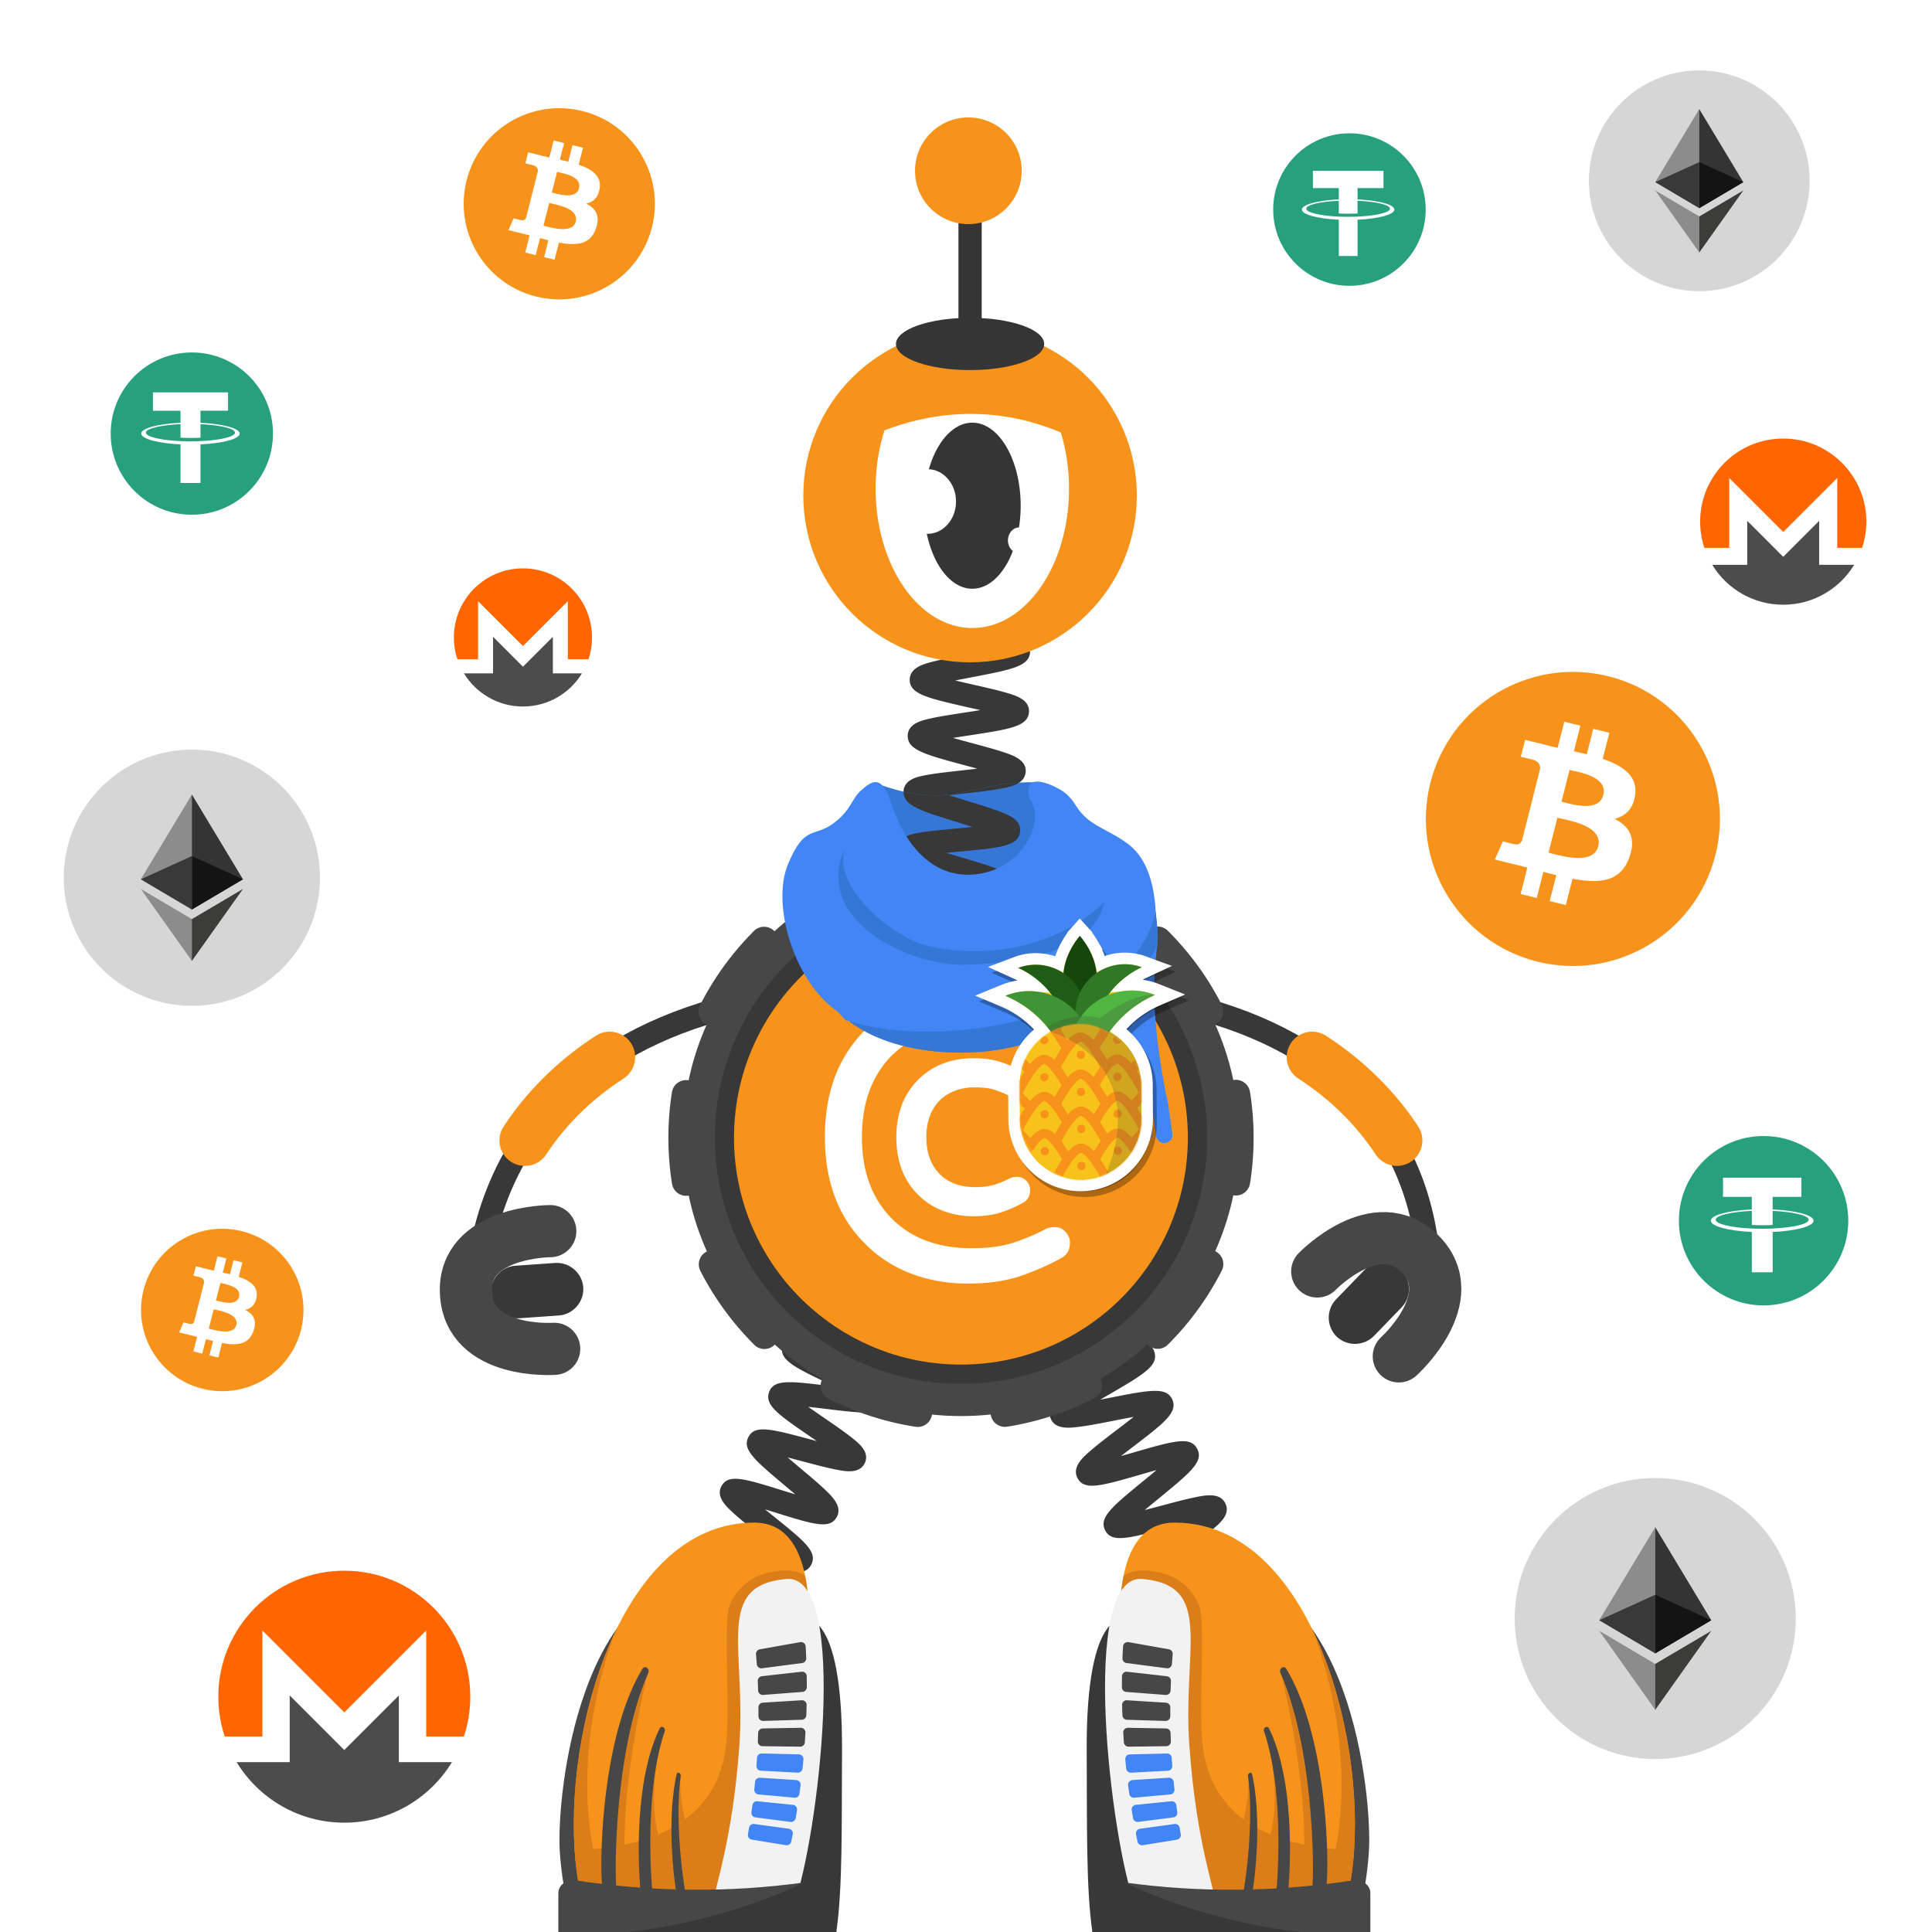 <svg width="1000" height="1000" fill="none" xmlns="http://www.w3.org/2000/svg"><path fill="#fff" d="M0 0h1000v1000H0z"/><path fill="#fff" d="M1000 0H0v1000h1000V0Z"/><path fill="#26A17B" d="M99.29 266.43c23.189 0 41.999-18.8 41.999-42s-18.8-42-42-42-42 18.8-42 42 18.8 42 42 42Z"/><path fill="#fff" d="M103.759 228.31c-.29.01-1.789.1-5.12.1-2.67 0-4.54-.07-5.2-.11v.01c-10.26-.45-17.91-2.23-17.91-4.38 0-2.13 7.66-3.92 17.91-4.38v6.97c.67.05 2.59.16 5.25.16 3.19 0 4.781-.14 5.081-.16v-6.97c10.24.46 17.859 2.24 17.859 4.38 0 2.14-7.64 3.92-17.87 4.38Zm0-9.47v-6.24h14.281v-9.51H79.16v9.51h14.28v6.24c-11.61.53-20.33 2.83-20.33 5.58s8.73 5.05 20.33 5.59v20h10.319v-20c11.59-.53 20.301-2.83 20.301-5.58s-8.701-5.05-20.301-5.59Z"/><path fill="#26A17B" d="M698.47 147.94c21.8 0 39.47-17.67 39.47-39.47 0-21.8-17.67-39.47-39.47-39.47-21.8 0-39.47 17.67-39.47 39.47 0 21.8 17.67 39.47 39.47 39.47Z"/><path fill="#fff" d="M702.669 112.12c-.27.01-1.68.1-4.82.1-2.51 0-4.26-.07-4.89-.1v.01c-9.64-.43-16.83-2.1-16.83-4.11 0-2.01 7.2-3.69 16.83-4.11v6.55c.63.04 2.44.15 4.93.15 3 0 4.49-.13 4.77-.15v-6.55c9.62.43 16.79 2.11 16.79 4.11.01 2-7.16 3.67-16.78 4.1Zm0-8.9v-5.86h13.42v-8.94h-36.54v8.94h13.42v5.86c-10.91.5-19.11 2.66-19.11 5.25s8.2 4.75 19.11 5.25v18.79h9.7v-18.79c10.89-.5 19.07-2.66 19.07-5.25.01-2.58-8.17-4.74-19.07-5.25Z"/><path fill="#26A17B" d="M912.83 675.67c24.21 0 43.83-19.63 43.83-43.83S937.03 588 912.83 588 869 607.63 869 631.84c0 24.21 19.62 43.83 43.83 43.83Z"/><path fill="#fff" d="M917.513 635.88c-.3.01-1.869.11-5.349.11-2.78 0-4.741-.08-5.431-.11v.01c-10.71-.47-18.69-2.33-18.69-4.57 0-2.23 7.99-4.09 18.69-4.57v7.28c.7.05 2.71.17 5.48.17 3.33 0 4.99-.14 5.3-.17v-7.27c10.68.48 18.651 2.34 18.651 4.57-.01 2.22-7.981 4.08-18.651 4.55Zm0-9.88v-6.51h14.901v-9.93h-40.581v9.93h14.91V626c-12.11.56-21.22 2.95-21.22 5.83s9.11 5.27 21.22 5.84v20.87h10.78v-20.87c12.09-.56 21.18-2.95 21.18-5.83 0-2.87-9.09-5.28-21.19-5.84ZM923 313c23.748 0 43-19.252 43-43s-19.252-43-43-43-43 19.252-43 43 19.252 43 43 43Z"/><path fill="#F60" d="M923 227c-23.746 0-43 19.254-43 43 0 4.747.767 9.313 2.19 13.584h12.864v-36.179l27.952 27.952 27.952-27.952v36.179h12.863A42.864 42.864 0 0 0 966.012 270C966 246.254 946.745 227 923 227Z"/><path fill="#4C4C4C" d="m916.565 281.783-12.201-12.201v22.763h-18.122C893.789 304.732 907.425 313 922.985 313c15.559 0 29.195-8.268 36.742-20.655h-18.121v-22.763l-12.201 12.201-6.426 6.426-6.414-6.426Z"/><path fill="#F7931A" d="M887.955 442.295c-10.157 40.779-51.469 65.588-92.249 55.43-40.758-10.158-65.587-51.469-55.408-92.248 10.157-40.78 51.47-65.588 92.249-55.43 40.758 10.157 65.587 51.469 55.408 92.248Z"/><path fill="#fff" fill-rule="evenodd" d="M846.307 411.695c1.512-9.966-6.198-15.332-16.739-18.91l3.43-13.501-8.348-2.044-3.322 13.16c-2.193-.532-4.451-1.043-6.687-1.554l3.365-13.246-8.347-2.044-3.43 13.501c-1.81-.405-3.598-.809-5.323-1.235v-.043l-11.52-2.832-2.215 8.773s6.197 1.406 6.07 1.491c3.385.83 4.002 3.045 3.896 4.791l-3.896 15.396c.234.064.531.149.872.277l-.277-.064c-.191-.042-.404-.106-.595-.149l-5.452 21.55c-.405 1.022-1.47 2.534-3.834 1.959.086.128-6.068-1.49-6.068-1.49l-4.153 9.412 10.861 2.662c1.214.298 2.406.617 3.599.916.787.213 1.576.404 2.342.596l-3.45 13.671 8.347 2.044 3.429-13.522c2.278.618 4.494 1.171 6.666 1.704l-3.408 13.458 8.348 2.044 3.45-13.628c14.246 2.661 24.957 1.575 29.45-11.095 3.642-10.2-.17-16.099-7.666-19.932 5.409-1.299 9.519-4.834 10.605-12.116Zm-19.08 26.341c-2.364 9.37-17.27 5.494-24.085 3.727a40.932 40.932 0 0 1-1.619-.426l4.58-18.101c.575.149 1.256.299 2.044.469 7.07 1.554 21.507 4.749 19.08 14.331Zm-17.633-22.742c5.686 1.49 18.079 4.748 20.23-3.77 2.215-8.709-9.838-11.328-15.715-12.606-.66-.149-1.235-.277-1.725-.383l-4.152 16.418c.383.085.83.213 1.362.341Z" clip-rule="evenodd"/><path fill="#fff" d="M178.21 943.42c36.014 0 65.21-29.195 65.21-65.21 0-36.014-29.196-65.21-65.21-65.21-36.015 0-65.21 29.196-65.21 65.21 0 36.015 29.195 65.21 65.21 65.21Z"/><path fill="#F60" d="M178.21 813C142.2 813 113 842.2 113 878.21c0 7.2 1.17 14.12 3.32 20.6h19.5v-54.87l42.39 42.39 42.39-42.39v54.87h19.5c2.16-6.48 3.32-13.4 3.32-20.6 0-36.01-29.2-65.21-65.21-65.21Z"/><path fill="#4C4C4C" d="m168.457 896.07-18.5-18.5v34.52h-27.48c11.45 18.78 32.12 31.32 55.72 31.32s44.27-12.54 55.72-31.32h-27.48v-34.52l-18.5 18.5-9.75 9.75-9.73-9.75Z"/><path fill="#F7931A" d="M337.492 117.451c-6.61 26.51-33.47 42.65-59.98 36.04-26.51-6.61-42.641-33.46-36.031-59.97 6.61-26.52 33.461-42.65 59.971-36.04 26.51 6.6 42.65 33.45 36.04 59.97Z"/><path fill="#fff" fill-rule="evenodd" d="M310.412 97.541c.99-6.48-4.03-9.97-10.88-12.29l2.219-8.78-5.429-1.33-2.17 8.55c-1.43-.35-2.89-.68-4.35-1.01l2.179-8.61-5.429-1.33-2.23 8.78c-1.18-.27-2.34-.53-3.47-.8l.01-.03-7.49-1.84-1.44 5.71s4.03.91 3.94.97c2.2.54 2.6 1.97 2.53 3.11l-2.53 10.01c.15.04.35.09.56.18l-.181-.05c-.13-.03-.259-.06-.389-.1l-3.55 14.02c-.27.66-.95 1.64-2.49 1.27.05.08-3.95-.97-3.95-.97l-2.7 6.12 7.07 1.73c.79.19 1.57.39 2.34.59l1.53.39-2.25 8.88 5.42 1.33 2.23-8.79c1.48.4 2.92.76 4.33 1.11l-2.22 8.75 5.43 1.33 2.25-8.87c9.26 1.73 16.22 1.03 19.15-7.22 2.36-6.64-.121-10.47-4.991-12.97 3.56-.79 6.241-3.09 6.951-7.84Zm-12.411 17.13c-1.54 6.09-11.219 3.57-15.649 2.42-.4-.1-.75-.2-1.06-.27l2.979-11.77c.37.09.821.19 1.331.3 4.59 1.02 13.979 3.09 12.399 9.32Zm-11.469-14.78c3.69.97 11.75 3.09 13.15-2.45 1.43-5.66-6.401-7.37-10.221-8.2-.43-.09-.809-.18-1.119-.25l-2.7 10.67c.25.07.55.15.89.23Z" clip-rule="evenodd"/><path fill="#D6D6D6" d="M856.74 910.48c40.173 0 72.74-32.567 72.74-72.74 0-40.173-32.567-72.74-72.74-72.74-40.173 0-72.74 32.567-72.74 72.74 0 40.173 32.567 72.74 72.74 72.74Z"/><path fill="#343434" d="m856.731 790.46-.629 2.16v62.53l.629.63 29.02-17.16-29.02-48.16Z"/><path fill="#8C8C8C" d="m856.77 790.46-29.02 48.16 29.02 17.16v-65.32Z"/><path fill="#3C3C3B" d="m856.727 861.26-.36.44v22.27l.36 1.04 29.04-40.9-29.04 17.15Z"/><path fill="#8C8C8C" d="M856.77 885.01v-23.75l-29.02-17.15 29.02 40.9Z"/><path fill="#141414" d="m856.75 855.79 29.02-17.16-29.02-13.19v30.35Z"/><path fill="#393939" d="m827.75 838.63 29.02 17.16v-30.35l-29.02 13.19Z"/><path fill="#D6D6D6" d="M879.536 150.71c31.552 0 57.13-25.578 57.13-57.13 0-31.552-25.578-57.13-57.13-57.13-31.552 0-57.13 25.578-57.13 57.13 0 31.552 25.578 57.13 57.13 57.13Z"/><path fill="#343434" d="m879.523 56.44-.5 1.69v49.11l.5.5 22.801-13.47-22.801-37.83Z"/><path fill="#8C8C8C" d="m879.558 56.44-22.8 37.82 22.8 13.47V56.44Z"/><path fill="#3C3C3B" d="m879.53 112.05-.28.34v17.49l.28.82 22.81-32.12-22.81 13.47Z"/><path fill="#8C8C8C" d="M879.558 130.7v-18.66l-22.8-13.47 22.8 32.13Z"/><path fill="#141414" d="m879.539 107.75 22.8-13.47-22.8-10.36v23.83Z"/><path fill="#393939" d="m856.758 94.27 22.8 13.47V83.91l-22.8 10.36Z"/><path fill="#D6D6D6" d="M99.31 520.62c36.622 0 66.31-29.688 66.31-66.31S135.932 388 99.31 388 33 417.688 33 454.31s29.688 66.31 66.31 66.31Z"/><path fill="#343434" d="m99.299 411.21-.58 1.96v57l.58.58 26.46-15.64-26.46-43.9Z"/><path fill="#8C8C8C" d="m99.343 411.21-26.46 43.9 26.46 15.64v-59.54Z"/><path fill="#3C3C3B" d="m99.299 475.75-.33.4v20.3l.33.95 26.47-37.28-26.47 15.63Z"/><path fill="#8C8C8C" d="M99.343 497.4v-21.65l-26.46-15.63 26.46 37.28Z"/><path fill="#141414" d="m99.313 470.76 26.459-15.64-26.46-12.03v27.67Z"/><path fill="#393939" d="m72.883 455.12 26.46 15.64v-27.67l-26.46 12.03Z"/><path fill="#F7931A" d="M155.83 688.216c-5.62 22.52-28.43 36.23-50.96 30.61-22.52-5.61-36.23-28.43-30.61-50.95 5.61-22.52 28.43-36.23 50.95-30.62 22.53 5.62 36.23 28.43 30.62 50.96Z"/><path fill="#fff" fill-rule="evenodd" d="M132.831 671.306c.84-5.51-3.42-8.47-9.25-10.44l1.89-7.46-4.61-1.13-1.84 7.26c-1.21-.3-2.46-.58-3.7-.86l1.85-7.31-4.61-1.13-1.89 7.46c-1-.23-1.99-.45-2.95-.68l.01-.02-6.36-1.56-1.23 4.85s3.42.77 3.35.82c1.87.46 2.21 1.68 2.15 2.64l-2.15 8.5c.13.03.3.08.48.15l-.16-.04c-.11-.03-.22-.05-.33-.08l-3.02 11.91c-.23.56-.81 1.4-2.11 1.08.05.07-3.35-.82-3.35-.82l-2.29 5.2 6 1.47c.67.17 1.33.34 1.99.5.44.11.87.22 1.3.33l-1.91 7.55 4.61 1.13 1.89-7.47c1.26.34 2.48.65 3.68.94l-1.88 7.43 4.61 1.13 1.91-7.53c7.87 1.47 13.78.87 16.27-6.13 2.01-5.64-.1-8.89-4.24-11.01 3.01-.7 5.28-2.65 5.89-6.68Zm-10.54 14.55c-1.31 5.17-9.53 3.04-13.3 2.06-.34-.09-.64-.17-.9-.23l2.53-10c.31.08.7.16 1.13.26 3.9.86 11.88 2.62 10.54 7.91Zm-9.75-12.55c3.14.82 9.98 2.62 11.17-2.08 1.22-4.81-5.44-6.26-8.68-6.97-.37-.08-.69-.15-.95-.21l-2.3 9.07c.22.04.47.11.76.19Z" clip-rule="evenodd"/><path fill="#fff" d="M270.678 365.69c19.738 0 35.739-16.001 35.739-35.74s-16.001-35.74-35.739-35.74c-19.739 0-35.74 16.001-35.74 35.74s16.001 35.74 35.74 35.74Z"/><path fill="#F60" d="M270.678 294.2c-19.74 0-35.74 16.01-35.74 35.74 0 3.94.639 7.74 1.819 11.29h10.691v-30.07l23.23 23.23 23.23-23.23v30.07h10.69a35.75 35.75 0 0 0 1.819-11.29c.01-19.73-15.999-35.74-35.739-35.74Z"/><path fill="#4C4C4C" d="m265.34 339.74-10.139-10.14v18.92h-15.06c6.27 10.29 17.61 17.17 30.54 17.17s24.27-6.87 30.54-17.17h-15.06V329.6l-10.14 10.14-5.34 5.34-5.341-5.34Z"/><path stroke="#383838" stroke-miterlimit="10" stroke-width="12.035" d="M738.471 682.59s28.04-153.58-173.76-170.1"/><path stroke="#F7931A" stroke-linecap="round" stroke-miterlimit="10" stroke-width="26.366" d="M723.042 590.29c-10.13-15.37-24.28-30.4-43.87-43.12"/><path stroke="#383838" stroke-miterlimit="10" stroke-width="12.035" d="M246.741 686.94s-18.499-157.93 183.301-174.45"/><path stroke="#F7931A" stroke-linecap="round" stroke-miterlimit="10" stroke-width="26.366" d="M271.703 590.29c10.13-15.37 24.28-30.4 43.87-43.12"/><path fill="#383838" d="M607.974 927.36c.42-.25 1.66-1.4 1.82-3.44l-12-.94c.58-7.43 9.51-8.77 31.08-11.99 1.83-.27 3.88-.58 5.98-.91-2.55-.58-5.08-1.12-7.3-1.6-20.31-4.39-28.72-6.21-28.82-13.38-.1-7.51 8.7-9.63 29.95-14.75 1.57-.38 3.31-.8 5.09-1.24-2.39-.29-4.75-.55-6.83-.79-6.4-.72-12.44-1.39-17.21-2.23-4.8-.84-12.061-2.12-12.741-8.16-.86-7.35 7.601-10.44 28.031-17.92 1.3-.48 2.73-1 4.2-1.54-2.04.02-4.03.05-5.81.08-20.83.34-29.45.48-31.23-6.45-1.82-7.17 6.1-11.38 25.22-21.55 1.25-.67 2.62-1.39 4.03-2.15-1.98.3-3.9.6-5.64.87-20.62 3.21-29.16 4.54-31.91-2.05-2.82-6.9 4.47-12.08 22.08-24.6 1.46-1.04 3.09-2.2 4.76-3.4-2.22.58-4.39 1.16-6.32 1.67-20.49 5.48-28.96 7.75-32.34 1.29-3.46-6.63 3.43-12.27 20.06-25.9 1.97-1.61 4.26-3.49 6.51-5.38-2.87.79-5.75 1.62-8.23 2.34-20.74 5.98-29.32 8.46-32.73 1.73-2.91-5.66 2.869-10.69 6.689-14.01 3.77-3.29 8.981-7.25 14.011-11.09 2.52-1.92 5.55-4.24 8.38-6.47-3.42.61-6.991 1.31-9.971 1.9-6.31 1.24-12.829 2.52-17.899 3.17-5.11.66-12.83 1.65-15.13-4.41-2.29-6 4.039-10.23 8.239-13.04 4.09-2.73 9.691-5.98 15.101-9.11 3.03-1.76 6.73-3.9 10.1-5.95-3.58.09-7.38.26-10.53.4-21.43.95-31.21 1.38-32.82-6.25-1.34-6.25 5.55-9.43 10.1-11.53 4.43-2.04 10.15-4.25 16.21-6.59 3.26-1.26 7.24-2.8 10.89-4.3-3.41-.42-7.02-.81-10.02-1.13-21.44-2.29-31.22-3.34-31.72-11.12-.42-7.45 8.04-9.44 28.46-14.25 7.98-1.88 20.05-4.72 22.41-6.38-.39.28-1.51 1.51-1.51 3.52h12.039c0 7.47-8.829 9.55-30.179 14.58-1.34.32-2.811.66-4.321 1.02 2.14.24 4.231.46 6.101.67 6.39.68 12.43 1.33 17.2 2.14 4.79.81 12.019 2.05 12.779 8.04.95 7.33-7.459 10.58-27.799 18.43-1.08.42-2.251.87-3.451 1.34 1.79-.07 3.521-.15 5.091-.22 20.83-.92 29.45-1.3 31.42 5.6 2.09 7.02-5.67 11.52-24.42 22.39-1.15.67-2.4 1.39-3.7 2.15 1.77-.34 3.49-.68 5.04-.98 20.68-4.06 29.24-5.74 32.27.81 3.04 6.76-4.01 12.15-21.06 25.15-1.67 1.27-3.561 2.72-5.471 4.2 2.41-.67 4.79-1.36 6.87-1.96 20.58-5.93 29.101-8.39 32.571-1.83 3.5 6.59-3.35 12.2-19.89 25.75-2.18 1.78-4.751 3.89-7.221 5.98 3.04-.77 6.141-1.6 8.771-2.3 6.2-1.66 12.6-3.37 17.6-4.37 5.03-1 12.63-2.52 15.37 3.3 2.77 5.71-3.151 10.52-7.071 13.71-3.84 3.12-9.13 6.88-14.25 10.52-2.68 1.91-5.929 4.22-8.929 6.44 3.4-.47 6.97-1.03 9.94-1.49 6.41-1 13.03-2.03 18.18-2.48 5.18-.46 13.009-1.15 15.059 5.07 2.02 6.05-4.449 10.03-8.729 12.67-4.18 2.58-9.891 5.61-15.401 8.55-3.03 1.61-6.709 3.57-10.089 5.45 3.48-.01 7.18-.06 10.25-.11 6.5-.11 13.23-.21 18.41.05 5.21.26 13.08.66 14.26 7.1 1.35 7.37-6.87 10.38-26.73 17.65-3.15 1.15-6.96 2.55-10.51 3.93 3.29.42 6.739.81 9.619 1.13 21.43 2.4 31.21 3.5 31.71 11.25.41 7.47-8.049 9.5-28.489 14.43-3.18.77-7.02 1.69-10.62 2.63 3.16.73 6.44 1.44 9.21 2.04 21.02 4.54 30.62 6.61 30.32 14.37-.2 7.39-8.86 8.68-29.76 11.8-8.05 1.17-20.21 2.99-22.68 4.43Zm-102.84-299.85c-2.51-5.93 3.729-10.7 7.859-13.86 4.15-3.17 9.77-6.92 15.21-10.54 1.95-1.3 4.2-2.8 6.44-4.32-3.15.54-6.359 1.14-9.089 1.65-6.12 1.14-12.441 2.32-17.291 2.91-4.93.61-12.389 1.52-14.669-4.28-2.78-7.14 4.979-12.06 23.719-23.93 2.02-1.28 4.36-2.76 6.67-4.26-3.32.47-6.719.99-9.599 1.44-6.4.99-12.45 1.93-17.29 2.38-4.94.46-12.421 1.15-14.481-4.76-2.16-6.07 4.43-10.49 8.79-13.41 4.39-2.94 10.29-6.36 15.99-9.66 2.14-1.24 4.65-2.69 7.1-4.15-3.54.3-7.2.67-10.29.98-6.41.65-12.469 1.26-17.289 1.45-4.95.2-12.431.49-14.141-5.55-2.18-7.52 6.85-11.89 26.63-21.47 2.39-1.16 5.21-2.52 7.95-3.89-3.87-.08-7.989-.08-11.389-.09-6.43-.01-12.5-.01-17.29-.31-4.96-.31-12.441-.77-13.451-7.02-1.31-7.77 8.171-10.87 28.951-17.67 2.78-.91 6.109-2 9.269-3.09-3.74-.69-7.749-1.34-11.059-1.89-6.23-1.02-12.66-2.08-17.5-3.19-4.97-1.14-12.481-2.87-12.391-9.35 0-6.39 7.54-8.07 12.52-9.17 4.88-1.08 11.351-2.1 17.621-3.07 2.96-.46 6.479-1.01 9.849-1.59-2.98-.92-6.039-1.82-8.639-2.58-6.26-1.84-12.731-3.74-17.621-5.52-4.89-1.79-12.269-4.49-11.589-10.91.62-6.16 7.999-7.29 12.889-8.05 4.79-.74 10.881-1.29 17.321-1.88 2.61-.24 5.639-.52 8.649-.83-2.21-.69-4.39-1.36-6.31-1.95-21.35-6.55-30.18-9.26-29.5-16.85.62-6.13 7.87-7.38 12.67-8.22 4.73-.82 10.74-1.49 17.1-2.2 2.53-.28 5.45-.61 8.36-.96a790.9 790.9 0 0 0-6.03-1.63c-21.45-5.76-30.329-8.15-29.939-15.73.35-6.16 7.61-7.72 12.41-8.76 4.74-1.02 10.77-1.94 17.16-2.92 2.42-.37 5.199-.79 7.989-1.25-2.14-.5-4.25-.98-6.12-1.4-21.59-4.9-30.52-6.93-30.42-14.48.17-6.2 7.37-8.04 12.13-9.26 4.73-1.21 11.03-2.41 17.12-3.58 8.07-1.54 20.261-3.87 22.691-5.42-.44.28-1.691 1.56-1.691 3.71h12.04c0 7.65-9.009 9.37-30.779 13.53-2.4.46-5.181.99-7.941 1.55 3.28.79 6.66 1.56 9.52 2.21 6.31 1.43 12.271 2.79 16.931 4.15 4.74 1.39 11.909 3.48 11.729 9.68-.3 7.71-9.4 9.1-31.38 12.46-2.4.37-5.19.79-7.95 1.24 3.31.94 6.741 1.86 9.631 2.64 6.23 1.67 12.109 3.25 16.689 4.79 4.67 1.57 11.74 3.94 11.29 10.14-.5 6.5-8.33 7.9-13.5 8.82-5.23.94-12.03 1.7-18.61 2.43-2.27.25-4.88.54-7.5.86a620.75 620.75 0 0 0 9.431 2.95c6.13 1.88 11.92 3.66 16.41 5.34 4.59 1.72 11.519 4.32 10.889 10.45-.79 7.62-9.95 8.45-32.08 10.48-1.91.17-4.069.37-6.259.59 2.63.8 5.259 1.57 7.549 2.24 5.96 1.75 12.131 3.56 16.741 5.23 4.63 1.68 11.64 4.21 11.21 10.32-.49 7.34-9.331 8.72-30.691 12.06-1.02.16-2.12.33-3.25.51 1.08.18 2.11.35 3.09.51 21.31 3.5 30.13 4.94 30.71 12.21.5 7.04-7.02 9.5-27.13 16.08-1.44.47-3.019.99-4.649 1.53h2.719c22.22.03 31.41.04 33.14 7.32 1.65 6.89-5.46 10.33-24.46 19.53-2.04.99-4.349 2.11-6.689 3.26 1.77-.17 3.49-.34 5.04-.5 22.11-2.23 31.26-3.16 33.59 4.04 1.93 5.78-4.251 9.88-8.331 12.58-4.02 2.66-9.269 5.71-14.839 8.93-2.12 1.23-4.551 2.64-6.981 4.07 2.14-.32 4.23-.64 6.09-.93 21.91-3.39 30.971-4.8 33.631 2.29 2.18 5.75-3.861 10.12-7.851 13.01-3.94 2.85-9.1 6.12-14.57 9.58-2.15 1.36-4.63 2.93-7.09 4.53 2.35-.42 4.661-.85 6.691-1.23 21.68-4.04 30.649-5.71 33.509 1.29 2.35 5.74-3.609 10.27-7.559 13.26-3.89 2.96-9.24 6.52-14.42 9.96-6.82 4.54-17.131 11.41-18.771 13.77.3-.43.95-2.1.12-4.08l-11.089 4.7ZM352.929 930.65c.54-.39 1.609-1.85 1.469-3.86l-12.009.81c-.43-6.35 6.8-8.76 11.59-10.36 4.74-1.58 11-3.22 17.04-4.81 2.33-.61 5.06-1.33 7.74-2.06-3.18-.65-6.47-1.27-9.25-1.79-19.96-3.76-28.22-5.31-28.22-12.6 0-7.67 9.359-9.3 29.859-12.89 2.46-.43 5.34-.94 8.17-1.46-3.21-.99-6.57-1.96-9.38-2.77-19.56-5.67-27.659-8.01-26.919-15.31.83-7.66 10.299-8.24 31.049-9.51 2.65-.16 5.781-.35 8.821-.58-3.21-1.46-6.611-2.94-9.451-4.17-5.73-2.49-11.139-4.84-15.319-6.97-4.09-2.09-10.93-5.59-9.37-11.74 1.84-7.47 11.32-6.71 32.09-5.04 2.69.22 5.88.47 8.97.68-2.97-1.93-6.14-3.91-8.77-5.55-5.09-3.17-10.351-6.45-14.181-9.2-3.75-2.68-10.029-7.18-7.549-13.04 2.86-7.05 12.09-4.96 32.31-.37 2.47.56 5.38 1.22 8.23 1.83-2.47-2.05-5.04-4.12-7.22-5.87-4.71-3.8-9.59-7.72-13.11-10.95-3.63-3.33-9.111-8.35-6.071-13.89 3.58-6.45 11.79-3.89 31.62 2.28 2 .62 4.27 1.33 6.58 2.03-1.81-1.55-3.62-3.06-5.2-4.39-15.89-13.35-22.469-18.88-19.029-25.35 3.33-6.35 11.52-4.17 31.33 1.08 1.26.33 2.62.7 4.04 1.07-1.01-.69-1.981-1.36-2.891-1.98-17.21-11.81-24.329-16.69-21.779-23.47 2.43-6.59 10.679-5.59 30.619-3.17 1.07.13 2.231.27 3.421.41-.62-.29-1.221-.58-1.801-.85-18.51-8.73-26.95-12.71-25.5-19.89 1.42-6.88 9.69-7.22 29.67-8.03 1.34-.05 2.801-.11 4.301-.18-.89-.27-1.75-.53-2.57-.77-20.26-6.08-28.65-8.59-28.26-15.92.41-7.08 8.59-8.51 28.37-11.97 7.69-1.35 19.3-3.38 21.68-4.82-.58.35-1.771 1.74-1.771 3.78h12.04c0 7.67-9.36 9.3-29.87 12.89-2.54.45-5.549.97-8.469 1.52 3.32 1.06 6.82 2.11 9.74 2.98 5.96 1.79 11.599 3.48 15.979 5.1 4.3 1.59 11.49 4.25 10.66 10.53-.92 7.63-10.449 8.02-31.349 8.87-2.73.11-5.99.25-9.12.42 3.24 1.6 6.71 3.24 9.59 4.6 5.4 2.55 10.99 5.18 15.1 7.45 4.02 2.22 10.74 5.93 9.01 12.02-2.18 7.46-11.621 6.31-32.311 3.8-2.68-.33-5.859-.71-8.939-1.04 2.83 2.01 5.849 4.08 8.359 5.81 4.97 3.41 10.121 6.94 13.861 9.88 3.86 3.03 9.699 7.61 7.089 13.35-2.74 5.84-10.149 4.38-15.059 3.41-4.81-.95-10.981-2.58-16.941-4.17-2.39-.63-5.19-1.38-7.96-2.08 2.23 1.92 4.531 3.86 6.491 5.5 4.67 3.92 9.5 7.98 13 11.33 3.56 3.41 8.95 8.56 5.9 14.05-3.57 6.42-11.77 3.87-31.6-2.31-1.69-.53-3.57-1.11-5.51-1.7 1.47 1.2 2.91 2.36 4.2 3.4 16.26 13.09 22.99 18.51 19.8 25.08-3.15 6.39-11.311 4.54-31.021.08-1.27-.29-2.65-.6-4.09-.92l2.531 1.58c17.82 11.12 25.2 15.72 22.96 22.64-2.24 6.71-10.511 6.05-30.491 4.44-1.25-.1-2.609-.21-4.009-.32.82.36 1.62.7 2.37 1.03 19.39 8.42 27.409 11.9 26.139 19.13-1.23 6.94-9.519 7.45-29.569 8.67-1.48.09-3.1.19-4.78.3 1.14.33 2.24.65 3.26.95 20.3 5.88 28.71 8.31 28.32 15.68-.41 7.08-8.6 8.51-28.38 11.97-1.75.31-3.711.65-5.721 1.01 1.48.28 2.921.55 4.231.8 20.82 3.92 29.439 5.54 29.729 12.93.31 7.13-7.799 9.26-27.389 14.39-7.51 1.96-18.89 4.94-21.13 6.56Z"/><path fill="#474747" d="M497.41 732.95c79.56 0 144.05-64.49 144.05-144.05 0-79.56-64.49-144.05-144.05-144.05-79.56 0-144.051 64.49-144.051 144.05 0 79.55 64.501 144.05 144.051 144.05Z"/><path fill="#383838" d="M497.414 716.28c70.36 0 127.39-57.03 127.39-127.39 0-70.35-57.03-127.39-127.39-127.39-70.35 0-127.391 57.03-127.391 127.39.01 70.36 57.041 127.39 127.391 127.39Z"/><path stroke="#474747" stroke-dasharray="45.27 45.27" stroke-linecap="round" stroke-miterlimit="10" stroke-width="14.819" d="M599.274 690.74c56.25-56.26 56.25-147.46 0-203.72-56.25-56.25-147.46-56.25-203.72 0-56.26 56.26-56.26 147.46 0 203.72 56.26 56.25 147.47 56.25 203.72 0Z"/><path fill="#F7931A" d="M614.834 588.85c0 35.81-16.031 67.88-41.301 89.42-20.51 17.48-47.099 28.04-76.159 28.04-29.62 0-56.671-10.96-77.341-29.08-.94-.81-1.859-1.64-2.769-2.49-22.98-21.43-37.35-51.98-37.35-85.89 0-.3 0-.6.01-.9.01-1.27.039-2.53.099-3.79 2.45-62.7 54.051-112.77 117.351-112.77 63.73 0 115.609 50.76 117.409 114.05.03 1.13.051 2.27.051 3.41Z"/><path fill="#fff" fill-rule="evenodd" d="M541.48 636c1.16-.54 2.72-.82 4.76-.82 2.04 0 3.811.82 5.311 2.45 1.5 1.63 2.25 3.47 2.25 5.58 0 3.81-1.57 6.46-4.63 8.03-6.6 3.67-13.741 6.73-21.221 9.32-7.55 2.52-16.599 3.81-27.069 3.81-10.47 0-20.271-1.7-29.311-5.17-9.05-3.47-16.87-8.5-23.46-15.1-14.08-13.81-21.149-32.37-21.149-55.64 0-23.26 7.069-41.76 21.149-55.63 13.67-13.54 31.291-20.27 52.851-20.27 10.41 0 19.38 1.29 26.93 3.81 7.55 2.52 13.329 4.9 17.339 7.07 4.01 2.18 6.461 3.95 7.281 5.31.82 1.36 1.29 3.06 1.29 5.1 0 2.04-.75 3.88-2.25 5.51s-3.261 2.45-5.311 2.45c-2.04 0-3.6-.27-4.76-.82a101.062 101.062 0 0 0-17.339-7.21c-5.92-1.84-13.26-2.72-22.1-2.72-8.84 0-16.8 1.5-23.87 4.42-7.14 2.99-13.061 7.07-17.891 12.24-9.45 10.27-14.149 23.87-14.149 40.81s4.689 30.54 14.149 40.81c10.27 11.15 24.491 16.73 42.511 16.73 8.3 0 15.439-.88 21.359-2.72 5.98-1.98 11.76-4.36 17.33-7.35Z" clip-rule="evenodd"/><path fill="#fff" fill-rule="evenodd" stroke="#fff" stroke-width="5.873" d="M524.143 612.459c.54-.27 1.359-.41 2.379-.41s1.901.41 2.651 1.22a4.02 4.02 0 0 1 1.09 2.79c0 1.9-.751 3.27-2.311 4.01a61.899 61.899 0 0 1-10.609 4.63c-3.74 1.23-8.301 1.9-13.531 1.9-5.239 0-10.13-.89-14.62-2.59-4.49-1.7-8.429-4.22-11.769-7.55-7.07-6.94-10.54-16.19-10.54-27.82 0-11.63 3.54-20.88 10.54-27.82 6.87-6.73 15.64-10.13 26.46-10.13 5.24 0 9.73.61 13.47 1.91 3.74 1.3 6.669 2.45 8.639 3.54 2.04 1.09 3.201 1.97 3.671 2.65.41.68.609 1.5.609 2.52s-.339 1.9-1.089 2.72c-.75.82-1.631 1.22-2.651 1.22-1.02 0-1.84-.14-2.38-.41-2.79-1.5-5.709-2.65-8.639-3.6-2.92-.95-6.671-1.36-11.021-1.36-4.35 0-8.37.75-11.97 2.24-3.54 1.5-6.53 3.54-8.91 6.12-4.69 5.17-7.069 11.97-7.069 20.4 0 8.43 2.379 15.23 7.069 20.4 5.17 5.58 12.241 8.36 21.221 8.36 4.15 0 7.69-.47 10.68-1.36 2.92-.92 5.84-2.15 8.63-3.58Z" clip-rule="evenodd"/><path fill="#383838" fill-rule="evenodd" d="M254.119 669.96c-.63-7.45 4.939-14.11 12.359-14.8l20.601-1.44c7.45-.62 14.11 4.94 14.8 12.36.63 7.45-4.941 14.11-12.361 14.8l-20.599 1.44c-7.51.65-14.17-4.91-14.8-12.36Z" clip-rule="evenodd"/><path stroke="#474747" stroke-linecap="round" stroke-linejoin="round" stroke-miterlimit="10" stroke-width="27" d="M286.841 698.15s-44.041 3.13-45.651-28.89c-1.61-32.02 43.63-32.02 43.63-32.02"/><path fill="#383838" fill-rule="evenodd" d="M724.982 657.193c5.449 5.119 5.759 13.796.702 19.269l-14.358 14.843c-5.126 5.441-13.796 5.759-19.269.702-5.449-5.12-5.759-13.797-.702-19.27l14.357-14.842c5.151-5.504 13.821-5.821 19.27-.702Z" clip-rule="evenodd"/><path stroke="#474747" stroke-linecap="round" stroke-linejoin="round" stroke-miterlimit="10" stroke-width="27" d="M681.799 658.103s30.661-31.769 53.264-9.032-11.042 52.981-11.042 52.981"/><path fill="#DB7E19" fill-rule="evenodd" d="M636.579 977.921c-29.38 0-53.729-21.29-58.699-49.24-.61 3.4-.95 6.87-.95 10.41 0 32.92 26.729 59.65 59.649 59.65s59.65-26.73 59.65-59.65c0-3.54-.34-7.01-.95-10.41-4.97 27.95-29.32 49.24-58.7 49.24Z" clip-rule="evenodd"/><path fill="#383838" d="M435.822 906.591c-.22 37.999.381 70.409-2.939 93.409h-37.821c4.341-20.48 13.481-41.87 13.481-41.87l6.899-120.099c.01-.01 20.82-7.46 20.38 68.56Z"/><path fill="#474747" d="M393.399 999.99c4.45-15.94 41.801-186.948-20.549-186.948-73.3 0-84.811 116.489-83.121 144.969.59 9.97 2.77 26.039 7.22 41.989h96.45v-.01Z"/><path fill="#F7931A" d="M386.552 999.54h-82.59c-4.32-17.67-.501-6.68-3.051-17.52-1.38-5.83-2.389-12.16-3.029-18.87-.18-1.81-.33-3.65-.45-5.51-2.35-35.569 4.89-80.019 21.74-114.468.04-.09.06-.131.06-.131 15.53-31.709 39.23-54.939 71.07-54.939 15.08 0 23.09 10.85 26.46 27.64 10.85 54.189-26.57 170.308-30.21 183.798Z"/><path fill="#DB7E19" d="M386.55 999.54h-82.59c-4.32-17.67-.501-6.68-3.051-17.52-1.74-7.4-2.909-15.62-3.479-24.389 65.81-1.92 77.34-35.78 78.75-58.45 1.54-24.74-2.191-61.429 1.969-69.549 4.17-8.11 11.18-15.35 25.55-16.6 7.37-.64 11.141.98 13.051 2.7 10.86 54.199-26.56 170.318-30.2 183.808Z"/><path fill="#DB7E19" d="m308.422 963.84-10.54-.69c-.18-1.81-.33-3.65-.45-5.51-2.35-35.569 4.89-80.019 21.74-114.469-1.25 2.97-24.85 60.67-10.75 120.669Zm27.262-99.329s-14.57 55.85-12.18 99.34l-5.801-2.41 2.78-60.82 13.3-35.34 1.901-.77Zm7.596 29.79s-12.719 32.48-8.769 68.45c3.95 35.96 6.87-11.4 6.87-11.4s-7.601-17.9 1.899-57.05Zm12.281 51.41s-4.191-12.93-3.331-27.26l-2.589 8.26s.29 13.98.29 14.66c0 .68.149 10.19.149 10.19l2.521 7.89 2.96-13.74Z"/><path fill="#F2F2F2" d="M410.667 986.58c12.63-33.04 29.49-172.288-3.7-169.318-37.4 3.35-20.581 36.189-24.311 86.779-3.73 50.589-12.809 72.269-14.859 86.829l42.87-4.29Z"/><path fill="#4285F4" d="m406.801 955.071-17.691-2.89a2.394 2.394 0 0 1-1.969-2.79c.19-1.1.38-2.2.57-3.31a2.395 2.395 0 0 1 2.689-1.99l17.88 2.47a2.404 2.404 0 0 1 2.031 2.83c-.25 1.27-.51 2.54-.77 3.8a2.41 2.41 0 0 1-2.74 1.88Zm2.366-12.07-18.15-2.31a2.395 2.395 0 0 1-2.07-2.72c.17-1.18.33-2.37.49-3.56a2.402 2.402 0 0 1 2.62-2.08l18.34 1.86c1.37.14 2.35 1.4 2.13 2.76-.22 1.37-.45 2.73-.68 4.09a2.418 2.418 0 0 1-2.68 1.96Zm2.032-12.52-18.609-1.69a2.404 2.404 0 0 1-2.17-2.65c.14-1.27.269-2.55.389-3.82a2.409 2.409 0 0 1 2.54-2.17l18.79 1.2c1.38.09 2.4 1.32 2.23 2.69-.19 1.46-.379 2.93-.579 4.39a2.38 2.38 0 0 1-2.591 2.05Zm1.668-12.97-19.069-1a2.39 2.39 0 0 1-2.26-2.58c.1-1.36.199-2.72.279-4.09a2.396 2.396 0 0 1 2.451-2.25l19.25.47c1.39.03 2.46 1.23 2.33 2.61-.15 1.57-.3 3.14-.46 4.69a2.402 2.402 0 0 1-2.521 2.15Z"/><path fill="#474747" d="m414.15 904.071-19.53-.24a2.396 2.396 0 0 1-2.36-2.5c.06-1.45.11-2.9.15-4.36a2.396 2.396 0 0 1 2.35-2.33l19.7-.34c1.39-.02 2.52 1.14 2.44 2.53-.1 1.67-.21 3.35-.33 5.02a2.385 2.385 0 0 1-2.42 2.22Zm-21.58-15.74c.01-1.54.01-3.08 0-4.62-.01-1.27.97-2.33 2.25-2.41l20.13-1.26a2.399 2.399 0 0 1 2.551 2.44c-.04 1.79-.1 3.58-.16 5.36a2.394 2.394 0 0 1-2.33 2.3l-19.97.6a2.383 2.383 0 0 1-2.471-2.41Zm-.169-13.36c-.05-1.63-.11-3.26-.18-4.87a2.392 2.392 0 0 1 2.121-2.49l20.549-2.33c1.41-.16 2.65.92 2.67 2.34.03 1.89.04 3.8.04 5.71 0 1.25-.969 2.29-2.219 2.39l-20.401 1.57c-1.36.11-2.53-.95-2.58-2.32Zm-.694-13.67c-.12-1.71-.261-3.4-.401-5.04-.11-1.24.74-2.36 1.97-2.58l20.92-3.71c1.42-.25 2.731.79 2.811 2.23.12 2 .219 4.05.299 6.12a2.397 2.397 0 0 1-2.089 2.47l-20.811 2.71a2.404 2.404 0 0 1-2.699-2.2ZM316.239 989.46c2.02-.03 3.571-1.79 3.371-3.86-.37-3.9-.65-8.19-.82-13.06-.56-15.919 1.12-71.369 16.73-106.549 1.02-2.29-1.74-4.29-3.01-2.19-19.95 32.94-21.85 91.48-21.13 107.639.25 5.61.68 10.44 1.22 14.77.23 1.87 1.809 3.28 3.639 3.25Zm21.034 8.12c1.64-.17 2.76-1.71 2.46-3.36-.58-3.13-1.11-6.59-1.6-10.52-1.59-12.86-4.2-57.889 5.92-87.499.66-1.93-1.71-3.35-2.6-1.55-13.8 28.11-11.15 75.659-9.41 88.699.6 4.53 1.3 8.41 2.05 11.87.32 1.49 1.7 2.52 3.18 2.36Zm19.508-.549c1.23-.29 1.94-1.56 1.55-2.79-.73-2.33-1.47-4.91-2.21-7.85-2.43-9.63-7.049-43.09-3.779-67.11.21-1.55-1.791-2.44-2.121-.94-5.44 24.17-1.309 58.6 1.241 68.35.89 3.39 1.779 6.27 2.679 8.84.38 1.11 1.53 1.76 2.64 1.5Z"/><path fill="#474747" d="M432.09 979.94v20.05H289v-20.12c0-4.16 4.24-7.29 8.88-6.59 39.79 6.02 79.23 6.48 118.3 1.08 2.33-.32 4.649-.65 6.979-1.02 4.66-.72 8.931 2.42 8.931 6.6Z"/><path fill="#383838" d="M432.094 979.94v20.05H324.953c39.33-4.36 70.581-15.83 91.221-25.63 2.33-.32 4.649-.65 6.979-1.02 4.67-.72 8.941 2.42 8.941 6.6Zm130.381-73.349c.22 37.999-.379 70.409 2.941 93.409h37.819c-4.34-20.48-13.479-41.87-13.479-41.87l-6.901-120.099c0-.01-20.81-7.46-20.38 68.56Z"/><path fill="#474747" d="M604.893 999.99c-4.45-15.94-41.8-186.948 20.55-186.948 73.3 0 84.81 116.489 83.12 144.969-.59 9.97-2.77 26.039-7.22 41.989h-96.45v-.01Z"/><path fill="#F7931A" d="M611.75 999.54h82.59c4.32-17.67.5-6.68 3.05-17.52 1.38-5.83 2.39-12.16 3.03-18.87.18-1.81.33-3.65.45-5.51 2.35-35.569-4.89-80.019-21.74-114.468-.04-.09-.061-.131-.061-.131-15.53-31.709-39.229-54.939-71.069-54.939-15.08 0-23.09 10.85-26.46 27.64-10.86 54.189 26.56 170.308 30.21 183.798Z"/><path fill="#DB7E19" d="M611.751 999.54h82.59c4.32-17.67.5-6.68 3.05-17.52 1.74-7.4 2.91-15.62 3.48-24.389-65.81-1.92-77.34-35.78-78.75-58.45-1.54-24.74 2.2-61.429-1.97-69.549-4.17-8.11-11.18-15.35-25.55-16.6-7.37-.64-11.14.98-13.05 2.7-10.87 54.199 26.55 170.318 30.2 183.808Z"/><path fill="#DB7E19" d="m689.883 963.84 10.54-.69c.18-1.81.33-3.65.45-5.51 2.35-35.569-4.89-80.019-21.74-114.469 1.24 2.97 24.85 60.67 10.75 120.669Zm-27.258-99.329s14.57 55.85 12.18 99.34l5.799-2.41-2.78-60.82-13.3-35.34-1.899-.77Zm-7.609 29.79s12.72 32.48 8.77 68.45c-3.95 35.96-6.87-11.4-6.87-11.4s7.61-17.9-1.9-57.05Zm-12.282 51.41s4.19-12.93 3.34-27.26l2.58 8.26s-.29 13.98-.29 14.66c0 .68-.149 10.19-.149 10.19l-2.521 7.89-2.96-13.74Z"/><path fill="#F2F2F2" d="M587.63 986.58c-12.63-33.04-29.49-172.288 3.7-169.318 37.4 3.35 20.58 36.189 24.31 86.779 3.73 50.589 12.81 72.269 14.86 86.829l-42.87-4.29Z"/><path fill="#4285F4" d="M588.766 953.2c-.26-1.26-.519-2.53-.769-3.8a2.402 2.402 0 0 1 2.029-2.83l17.88-2.47c1.29-.18 2.48.71 2.69 1.99.18 1.11.371 2.21.571 3.31a2.403 2.403 0 0 1-1.971 2.79l-17.689 2.89c-1.27.2-2.481-.63-2.741-1.88Zm-2.305-12.159c-.23-1.35-.46-2.72-.68-4.09-.22-1.36.76-2.62 2.13-2.76l18.34-1.86c1.29-.13 2.45.79 2.62 2.08.16 1.19.319 2.38.489 3.56a2.395 2.395 0 0 1-2.069 2.72l-18.151 2.31a2.4 2.4 0 0 1-2.679-1.96Zm-1.956-12.61c-.2-1.46-.4-2.92-.58-4.39a2.4 2.4 0 0 1 2.229-2.69l18.801-1.2c1.29-.08 2.41.88 2.54 2.17.12 1.28.25 2.55.39 3.82.14 1.34-.83 2.53-2.17 2.65l-18.611 1.69a2.387 2.387 0 0 1-2.599-2.05Zm-1.589-13.05c-.16-1.56-.32-3.12-.46-4.69-.13-1.38.95-2.58 2.33-2.61l19.25-.47c1.29-.03 2.369.96 2.449 2.25.09 1.37.181 2.73.281 4.09.1 1.34-.92 2.51-2.26 2.58l-19.071 1c-1.28.05-2.389-.89-2.519-2.15Z"/><path fill="#474747" d="M581.725 901.851c-.12-1.66-.23-3.34-.33-5.02a2.392 2.392 0 0 1 2.44-2.53l19.7.34a2.39 2.39 0 0 1 2.35 2.33c.04 1.45.09 2.91.15 4.36a2.402 2.402 0 0 1-2.36 2.5l-19.53.24c-1.27.02-2.33-.96-2.42-2.22Zm21.54-11.1-19.97-.6a2.402 2.402 0 0 1-2.33-2.3 316.5 316.5 0 0 1-.16-5.36 2.398 2.398 0 0 1 2.55-2.44l20.13 1.26c1.27.08 2.25 1.14 2.25 2.41-.01 1.54-.01 3.08 0 4.62a2.4 2.4 0 0 1-2.47 2.41Zm.05-13.45-20.399-1.57a2.408 2.408 0 0 1-2.221-2.39c0-1.91.01-3.82.04-5.71.02-1.42 1.26-2.5 2.67-2.34l20.551 2.33a2.39 2.39 0 0 1 2.119 2.49c-.07 1.61-.129 3.24-.179 4.87a2.403 2.403 0 0 1-2.581 2.32Zm.572-13.809-20.811-2.71a2.398 2.398 0 0 1-2.09-2.47c.08-2.07.181-4.12.301-6.12.08-1.44 1.4-2.48 2.81-2.23l20.92 3.71a2.4 2.4 0 0 1 1.969 2.58c-.15 1.65-.279 3.33-.399 5.04a2.392 2.392 0 0 1-2.7 2.2Zm78.162 125.968c-2.02-.03-3.57-1.79-3.37-3.86.37-3.9.65-8.19.82-13.06.56-15.919-1.121-71.369-16.731-106.549-1.02-2.29 1.741-4.29 3.011-2.19 19.95 32.94 21.85 91.48 21.13 107.639-.25 5.61-.681 10.44-1.221 14.77-.23 1.87-1.809 3.28-3.639 3.25Zm-21.014 8.12c-1.64-.17-2.761-1.71-2.461-3.36.58-3.13 1.111-6.59 1.601-10.52 1.59-12.86 4.2-57.889-5.92-87.499-.66-1.93 1.71-3.35 2.6-1.55 13.8 28.11 11.15 75.659 9.41 88.699-.6 4.53-1.3 8.41-2.05 11.87-.32 1.49-1.7 2.52-3.18 2.36Zm-19.519-.549c-1.23-.29-1.939-1.56-1.549-2.79.74-2.33 1.47-4.91 2.21-7.85 2.43-9.63 7.05-43.09 3.78-67.11-.21-1.55 1.789-2.44 2.119-.94 5.44 24.17 1.321 58.6-1.239 68.35-.89 3.39-1.781 6.27-2.681 8.84-.38 1.11-1.52 1.76-2.64 1.5Z"/><path fill="#474747" d="M566.203 979.94v20.05h143.09v-20.12c0-4.16-4.24-7.29-8.88-6.59-39.79 6.02-79.231 6.48-118.301 1.08-2.33-.32-4.649-.65-6.979-1.02-4.66-.72-8.93 2.42-8.93 6.6Z"/><path fill="#383838" d="M566.203 979.94v20.05h107.14c-39.33-4.36-70.57-15.83-91.22-25.63-2.33-.32-4.65-.65-6.98-1.02-4.67-.72-8.94 2.42-8.94 6.6Z"/><path fill="#F7931A" d="M502.107 342.82c47.67 0 86.31-38.64 86.31-86.31s-38.64-86.31-86.31-86.31-86.31 38.64-86.31 86.31 38.64 86.31 86.31 86.31Z"/><path fill="#353535" d="M502.11 191.56c21.19 0 38.36-6.06 38.36-13.53s-17.17-13.53-38.36-13.53c-21.19 0-38.36 6.06-38.36 13.53s17.17 13.53 38.36 13.53Z"/><path stroke="#353535" stroke-miterlimit="10" stroke-width="12.035" d="M502.109 89.27v88.76"/><path fill="#F7931A" d="M501.227 116c15.25 0 27.61-12.36 27.61-27.61s-12.36-27.61-27.61-27.61-27.61 12.36-27.61 27.61c-.01 15.25 12.36 27.61 27.61 27.61Z"/><path fill="#fff" d="M457.801 222.74c-2.94 9.18-4.59 19.4-4.59 30.17 0 39.85 22.41 72.16 50.06 72.16 27.65 0 50.06-32.31 50.06-72.16 0-10.34-1.52-20.17-4.24-29.06-36.92-15.55-69.68-9.44-91.29-1.11Z"/><path fill="#353535" d="M503.272 304.74c13.82 0 25.03-19.25 25.03-42.99 0-23.74-11.21-42.98-25.03-42.98s-25.03 19.24-25.03 42.98 11.2 42.99 25.03 42.99Z"/><path fill="#fff" d="M480.143 276.31c8.11 0 14.69-7.49 14.69-16.73s-6.58-16.73-14.69-16.73-14.69 7.49-14.69 16.73 6.58 16.73 14.69 16.73Zm47.48 10.13c3.27 0 5.92-3.01 5.92-6.73 0-3.72-2.65-6.73-5.92-6.73s-5.92 3.01-5.92 6.73c0 3.72 2.65 6.73 5.92 6.73Z"/><path fill="#3677D6" d="M575.23 470.26c-15.07 10.19-31.66 14.28-50.49 17.01-3.87.57-7.83 1.07-11.89 1.56-5.79.69-12.51.96-19.62.64-22.19-.96-48.16-7.5-61.57-24.02 2.27-9.84 7.86-20.19 13.24-28.71 5.38-8.51 11.42-30.3 11.42-30.3 4.1 1.43 7.86 2.51 11.34 3.31 1.38.32 2.71.59 4.01.83 22.62 4.1 33.49-4.07 55.83-5.52h.07c2.89-.18 5.99-.26 9.32-.17 6.78 2.48 17.09 23.66 22.89 31.18 5.79 7.53 12.18 23.64 15.45 34.19Z"/><path fill="#383838" d="M528.02 430.37c-.79 7.62-9.95 8.45-32.08 10.48-1.91.17-4.06.37-6.26.58 2.64.8 5.27 1.58 7.56 2.25 5.96 1.75 12.13 3.56 16.73 5.22 4.64 1.68 11.64 4.21 11.21 10.33-.49 7.34-9.33 8.72-30.69 12.06-1.02.16-2.11.33-3.24.51 1.07.17 2.11.34 3.08.5 21.31 3.5 30.13 4.95 30.71 12.21.07 1.01-.02 1.92-.3 2.76-3.87.57-7.83 1.07-11.89 1.56-5.79.69-12.51.96-19.62.64.31-.1.62-.21.94-.31 2.78-.91 6.11-2 9.27-3.09-3.73-.69-7.74-1.35-11.05-1.89-6.23-1.02-12.67-2.08-17.51-3.19-4.97-1.14-12.48-2.86-12.39-9.35 0-6.39 7.54-8.06 12.53-9.17 4.88-1.08 11.35-2.1 17.61-3.07 2.96-.47 6.48-1.02 9.86-1.6-2.98-.91-6.04-1.81-8.64-2.57-6.26-1.84-12.73-3.74-17.62-5.53-4.89-1.79-12.27-4.49-11.6-10.91.62-6.16 8.01-7.3 12.89-8.05 4.8-.73 10.88-1.29 17.32-1.88 2.61-.24 5.65-.51 8.65-.82-2.2-.7-4.38-1.37-6.3-1.96-20.85-6.4-29.76-9.13-29.53-16.33 1.38.32 2.71.59 4.01.83 22.62 4.1 33.49-4.07 55.83-5.52h.07c-2.86 1.97-7.02 2.71-10.18 3.28-5.23.94-12.03 1.7-18.6 2.43-2.27.25-4.89.55-7.5.86 3.24 1.05 6.59 2.08 9.43 2.95 6.13 1.88 11.92 3.66 16.41 5.34 4.59 1.72 11.52 4.32 10.89 10.45Z"/><path fill="#4285F4" d="M553.87 572.68c.56-14.01.34-27.7.86-41.91-12.96 5.83-5.53 3.62-22.58 9.01-26.08 8.26-68.77 7.51-92.76-11.46-1.51.3.69.04-.7.07-1.39.03-3.87-3.86-5.18-4.78-22.75-15.87-34.26-55.4-25.71-76.13 8.55-20.73 13.47-13.95 23.23-21.08 9.77-7.13 9.68-13.01 14.66-17.28 4.98-4.27 10.54-9.59 15.8 7.17 5.26 16.77 20.21 42.05 48.49 35.38 15.53-3.67 25.55-17.46 25.79-29.08.15-7.17-4.64-8.81-3.11-15.32 1.54-6.52 15.33.3 18.93 3.4 5.52 4.76 4.92 7.62 10.75 12.78 5.84 5.15 15.13 8.04 22.73 14.36 9.35 7.77 12.43 21.5 13.12 34.1.26 4.84 1.59 12.15.79 17.37v.04c-.38 3.71-.86 7-1.14 10.79-1.77 23.97 2.26 49.27 6.94 72.83-16.96-.1-33.87-.24-50.91-.26Z"/><path fill="#3677D6" d="M436.98 439.65c-15.98 37.76 35.04 60.19 61.5 59.69s67.83-5.83 72.97-32.33c-21.71 21.46-58.52 30.6-92.45 22.3-13.7-3.36-47.12-26.73-42.02-49.66Z"/><path fill="#4285F4" d="M559.6 562.71c-1.12-.29-2.22.1-3.13.78-.92.68-1.47 1.32-1.68 2.66-.89 5.71-2.02 12.28-2.75 17.97-.36 2.76 1.24 3.87 3.52 4.63.36.12.72.07 1.08.01.75-.12 1.45-.28 2.07-.81.9-.78 1.45-1.36 1.65-2.71.85-5.73 2.01-12.35 2.75-17.99.34-2.74-1.21-3.94-3.51-4.54Zm11.101.19c-1.14-.08-2.18.19-3.05.97-.87.78-1.37 1.43-1.49 2.79-.51 5.78-1.32 12.39-1.72 18.12-.19 2.79 1.46 3.79 3.78 4.42.27.07.529.07.789-.01 2.06-.61 3.501-1.3 3.781-3.76.65-5.73 1.28-12.32 1.77-18.11.12-1.37-.26-2.09-.99-3-.73-.91-1.73-1.33-2.87-1.42Zm12.729 2.08c-.83-.85-1.87-1.17-3.02-1.17s-2.19.36-2.98 1.23-1.21 1.55-1.18 2.92c.14 5.85.19 12.54.48 18.33.14 2.79 1.87 3.61 4.24 4.13.03.01.059 0 .079-.01 1.15-.15 2.181-.35 2.971-1.26s1.2-1.53 1.18-2.92c-.11-5.9-.271-12.44-.441-18.34-.04-1.4-.499-2.07-1.329-2.91Zm6.379-.43c-1.15.09-2.15.5-2.88 1.42-.73.92-1.089 1.61-.959 3 .55 5.88 1.189 12.41 1.819 18.29.15 1.39.64 1.99 1.54 2.82.9.83 1.95.94 3.11.99h.06c1.12-.24 2.11-.5 2.83-1.45.72-.95 1.08-1.61.94-2.99-.56-5.89-1.21-12.41-1.82-18.29-.14-1.39-.64-2.02-1.53-2.81s-1.95-1.07-3.11-.98Zm17 22.5c-.72-5.69-1.72-12.52-2.65-18.17-.45-2.74-2.36-3.57-4.77-3.59-1.17-.01-2.12.62-2.81 1.53s-1.01 1.66-.82 3.02c.83 5.84 1.78 12.36 2.65 18.21.21 1.39.74 1.96 1.67 2.76.76.66 1.63.78 2.58.88.19.02.391.03.581-.03 2.28-.73 3.919-1.84 3.569-4.61Z"/><path fill="#3677D6" d="M598.16 471.77c.57 5.79 1.46 11.75.86 17.52 0 .01-.07.14-.08.14-6.85 15.49-30.26 32.62-44.03 40.73-13.77 8.1-5.44 3.72-22.69 9.47-26.39 8.8-68.53 7.38-93.01-11.22 46.55 15.27 146.92.06 158.95-56.64Z"/><path fill="#000" stroke="#000" stroke-width="6" d="M560.921 487.37a310.027 310.027 0 0 0-2.236-2.001l-.001.001-.003.004-.009.01-.026.029-.083.095a34.07 34.07 0 0 0-1.246 1.559 43.857 43.857 0 0 0-2.917 4.421c-1.586 2.748-3.279 6.367-4.231 10.514-6.854-3.171-14.858-3.591-22.195-.812l-6.746 2.555 6.569 2.982a41.693 41.693 0 0 1 10.037 6.42 35.34 35.34 0 0 0-16.597 2.497l-6.675 2.738 6.648 2.802a53.464 53.464 0 0 1 20.396 15.122c-8.985 6.251-14.849 16.68-14.784 28.462l.098 17.571c.107 19.007 15.601 34.329 34.607 34.223 19.007-.106 34.329-15.6 34.223-34.607l-.098-17.571c-.066-11.719-5.982-22.033-14.954-28.195a53.458 53.458 0 0 1 20.308-15.451l6.616-2.876-6.705-2.663a35.349 35.349 0 0 0-16.623-2.312 41.715 41.715 0 0 1 9.964-6.531l6.536-3.055-6.775-2.48c-7.367-2.697-15.366-2.188-22.184 1.06-.998-4.136-2.732-7.736-4.348-10.466a44.144 44.144 0 0 0-2.966-4.388 33.673 33.673 0 0 0-1.264-1.545 5.86 5.86 0 0 0-.084-.094l-.026-.029-.009-.01-.003-.004-.002-.001c0-.001-.001-.001-2.212 2.026Zm0 0-2.234-2.003 2.209-2.464 2.236 2.44-2.211 2.027Zm-2.215 2.023h-.001.001Z" opacity=".3"/><path fill="#F7C21A" stroke="#fff" stroke-width="6" d="M558.921 484.37a310.027 310.027 0 0 0-2.236-2.001l-.001.001-.003.004-.009.01-.026.029-.083.095a34.07 34.07 0 0 0-1.246 1.559 43.857 43.857 0 0 0-2.917 4.421c-1.586 2.748-3.279 6.367-4.231 10.514-6.854-3.171-14.858-3.591-22.195-.812l-6.746 2.555 6.569 2.982a41.693 41.693 0 0 1 10.037 6.42 35.34 35.34 0 0 0-16.597 2.497l-6.675 2.738 6.648 2.802a53.464 53.464 0 0 1 20.396 15.122c-8.985 6.251-14.849 16.68-14.784 28.462l.098 17.571c.107 19.007 15.601 34.329 34.607 34.223 19.007-.106 34.329-15.6 34.223-34.607l-.098-17.571c-.066-11.719-5.982-22.033-14.954-28.195a53.458 53.458 0 0 1 20.308-15.451l6.616-2.876-6.705-2.663a35.349 35.349 0 0 0-16.623-2.312 41.715 41.715 0 0 1 9.964-6.531l6.536-3.055-6.775-2.48c-7.367-2.697-15.366-2.188-22.184 1.06-.998-4.136-2.732-7.736-4.348-10.466a44.144 44.144 0 0 0-2.966-4.388 33.673 33.673 0 0 0-1.264-1.545 5.86 5.86 0 0 0-.084-.094l-.026-.029-.009-.01-.003-.004-.002-.001c0-.001-.001-.001-2.212 2.026Zm0 0-2.234-2.003 2.209-2.464 2.236 2.44-2.211 2.027Zm-2.215 2.023h-.001.001Z"/><path fill="#15470D" d="M567.672 505.602c.066 11.753-8.517 21.328-8.517 21.328s-8.689-9.479-8.755-21.232c-.066-11.753 8.517-21.328 8.517-21.328s8.69 9.479 8.755 21.232Z"/><path fill="#1F5C16" d="M546.78 518.498a44.667 44.667 0 0 0-19.74-17.503c11.325-4.289 24.451-.062 30.981 10.655 6.529 10.718 4.266 24.321-4.74 32.417a44.672 44.672 0 0 0-6.501-25.569Z"/><path fill="#307825" d="M571.443 518.361a44.67 44.67 0 0 1 19.544-17.722c-11.372-4.163-24.45.21-30.86 11-6.409 10.79-3.994 24.366 5.101 32.362a44.673 44.673 0 0 1 6.215-25.64Z"/><path fill="#419435" d="M545.947 536.883c-6.429-9.934-15.436-17.19-25.575-21.464 14.179-5.816 30.93-.92 39.559 12.414 8.628 13.334 6.232 30.62-4.881 41.172.255-11-2.675-22.189-9.103-32.122Z"/><path fill="#51B542" d="M572.478 536.735c6.317-10.005 15.243-17.362 25.333-21.748-14.243-5.657-30.938-.575-39.417 12.855-8.48 13.429-5.891 30.688 5.34 41.115a56.535 56.535 0 0 1 8.744-32.222Z"/><rect width="62.831" height="80.402" x="527.648" y="530.337" fill="#F7C21A" rx="31.415" transform="rotate(-.32 527.648 530.337)"/><mask id="a" width="64" height="81" x="527" y="530" maskUnits="userSpaceOnUse" style="mask-type:alpha"><rect width="62.831" height="80.402" x="527.648" y="530.337" fill="#D9D9D9" rx="31.415" transform="rotate(-.32 527.648 530.337)"/></mask><g mask="url(#a)"><path fill="#F7C21A" stroke="#F7931A" stroke-width="4.792" d="M559.133 517.647c-4.685.026-11.554 12.844-13.877 17.915l14.061 15.097 13.893-15.253c-2.38-5.045-9.391-17.785-14.077-17.759Z"/><path fill="#F7C21A" stroke="#F7931A" stroke-width="4.792" d="M578.094 528.991c-4.685.026-11.554 12.844-13.877 17.915l14.061 15.097 13.893-15.253c-2.38-5.045-9.391-17.785-14.077-17.759Z"/><circle cx="578.275" cy="538.175" r="2.13" fill="#F7931A" transform="rotate(-.32 578.275 538.175)"/><path fill="#F7C21A" stroke="#F7931A" stroke-width="4.792" d="M540.289 529.201c-4.685.026-11.553 12.844-13.877 17.916l14.062 15.096 13.892-15.253c-2.38-5.045-9.391-17.785-14.077-17.759Z"/><circle cx="540.478" cy="538.385" r="2.13" fill="#F7931A" transform="rotate(-.32 540.478 538.385)"/><path fill="#F7C21A" stroke="#F7931A" stroke-width="4.792" d="M559.235 536.816c-4.686.026-11.554 12.844-13.878 17.915l14.062 15.097 13.892-15.253c-2.38-5.045-9.391-17.785-14.076-17.759Z"/><circle cx="559.415" cy="546" r="2.13" fill="#F7931A" transform="rotate(-.32 559.415 546)"/><path fill="#F7C21A" stroke="#F7931A" stroke-width="4.792" d="M578.203 548.159c-4.685.026-11.553 12.844-13.877 17.916l14.062 15.096 13.892-15.253c-2.38-5.045-9.391-17.785-14.077-17.759Z"/><circle cx="578.384" cy="557.344" r="2.13" fill="#F7931A" transform="rotate(-.32 578.384 557.344)"/><path fill="#F7C21A" stroke="#F7931A" stroke-width="4.792" d="M540.399 548.37c-4.686.026-11.554 12.844-13.878 17.915l14.062 15.097 13.892-15.253c-2.38-5.045-9.391-17.785-14.076-17.759Z"/><circle cx="540.579" cy="557.554" r="2.13" fill="#F7931A" transform="rotate(-.32 540.579 557.554)"/><path fill="#F7C21A" stroke="#F7931A" stroke-width="4.792" d="M559.344 555.985c-4.685.026-11.554 12.844-13.877 17.915l14.061 15.097 13.893-15.253c-2.38-5.045-9.391-17.785-14.077-17.759Z"/><circle cx="559.532" cy="565.169" r="2.13" fill="#F7931A" transform="rotate(-.32 559.532 565.169)"/><path fill="#F7C21A" stroke="#F7931A" stroke-width="4.792" d="M578.313 567.327c-4.686.026-11.554 12.844-13.877 17.915l14.061 15.097 13.892-15.253c-2.38-5.045-9.391-17.785-14.076-17.759Z"/><circle cx="578.493" cy="576.511" r="2.13" fill="#F7931A" transform="rotate(-.32 578.493 576.511)"/><path fill="#F7C21A" stroke="#F7931A" stroke-width="4.792" d="M540.508 567.538c-4.685.026-11.554 12.843-13.877 17.915l14.061 15.097 13.893-15.253c-2.38-5.045-9.391-17.785-14.077-17.759Z"/><circle cx="540.689" cy="576.722" r="2.13" fill="#F7931A" transform="rotate(-.32 540.689 576.722)"/><path fill="#F7C21A" stroke="#F7931A" stroke-width="4.792" d="M559.453 575.153c-4.685.027-11.553 12.844-13.877 17.916l14.062 15.097 13.892-15.253c-2.38-5.046-9.391-17.786-14.077-17.76Z"/><circle cx="559.642" cy="584.338" r="2.13" fill="#F7931A" transform="rotate(-.32 559.642 584.338)"/><path fill="#F7C21A" stroke="#F7931A" stroke-width="4.792" d="M578.414 586.495c-4.685.026-11.553 12.844-13.877 17.915l14.062 15.097 13.892-15.253c-2.38-5.045-9.391-17.785-14.077-17.759Z"/><circle cx="578.595" cy="595.679" r="2.13" fill="#F7931A" transform="rotate(-.32 578.595 595.679)"/><path fill="#F7C21A" stroke="#F7931A" stroke-width="4.792" d="M540.61 586.706c-4.686.026-11.554 12.844-13.878 17.915l14.062 15.097 13.892-15.253c-2.38-5.045-9.391-17.785-14.076-17.759Z"/><circle cx="540.79" cy="595.89" r="2.13" fill="#F7931A" transform="rotate(-.32 540.79 595.89)"/><path fill="#F7C21A" stroke="#F7931A" stroke-width="4.792" d="M559.555 594.321c-4.686.026-11.554 12.844-13.877 17.915l14.061 15.097 13.893-15.253c-2.38-5.045-9.391-17.785-14.077-17.759Z"/><circle cx="559.743" cy="603.505" r="2.13" fill="#F7931A" transform="rotate(-.32 559.743 603.505)"/></g><path fill="#333" fill-opacity=".2" d="m543.819 534.199.202-.113a56.366 56.366 0 0 0-1.989-2.555c11.614-6.942 22.757-6.071 27.397-4.489 9.433-7.819 22.785-13.187 28.366-12.048a56.487 56.487 0 0 0-23.484 19.013c9.685 5.306 16.276 15.569 16.342 27.394l.098 17.571c.071 12.612-7.301 23.53-17.998 28.59l-.161-.056c18.985-47.023-11.27-68.464-28.77-73.307h-.003Z"/></svg>